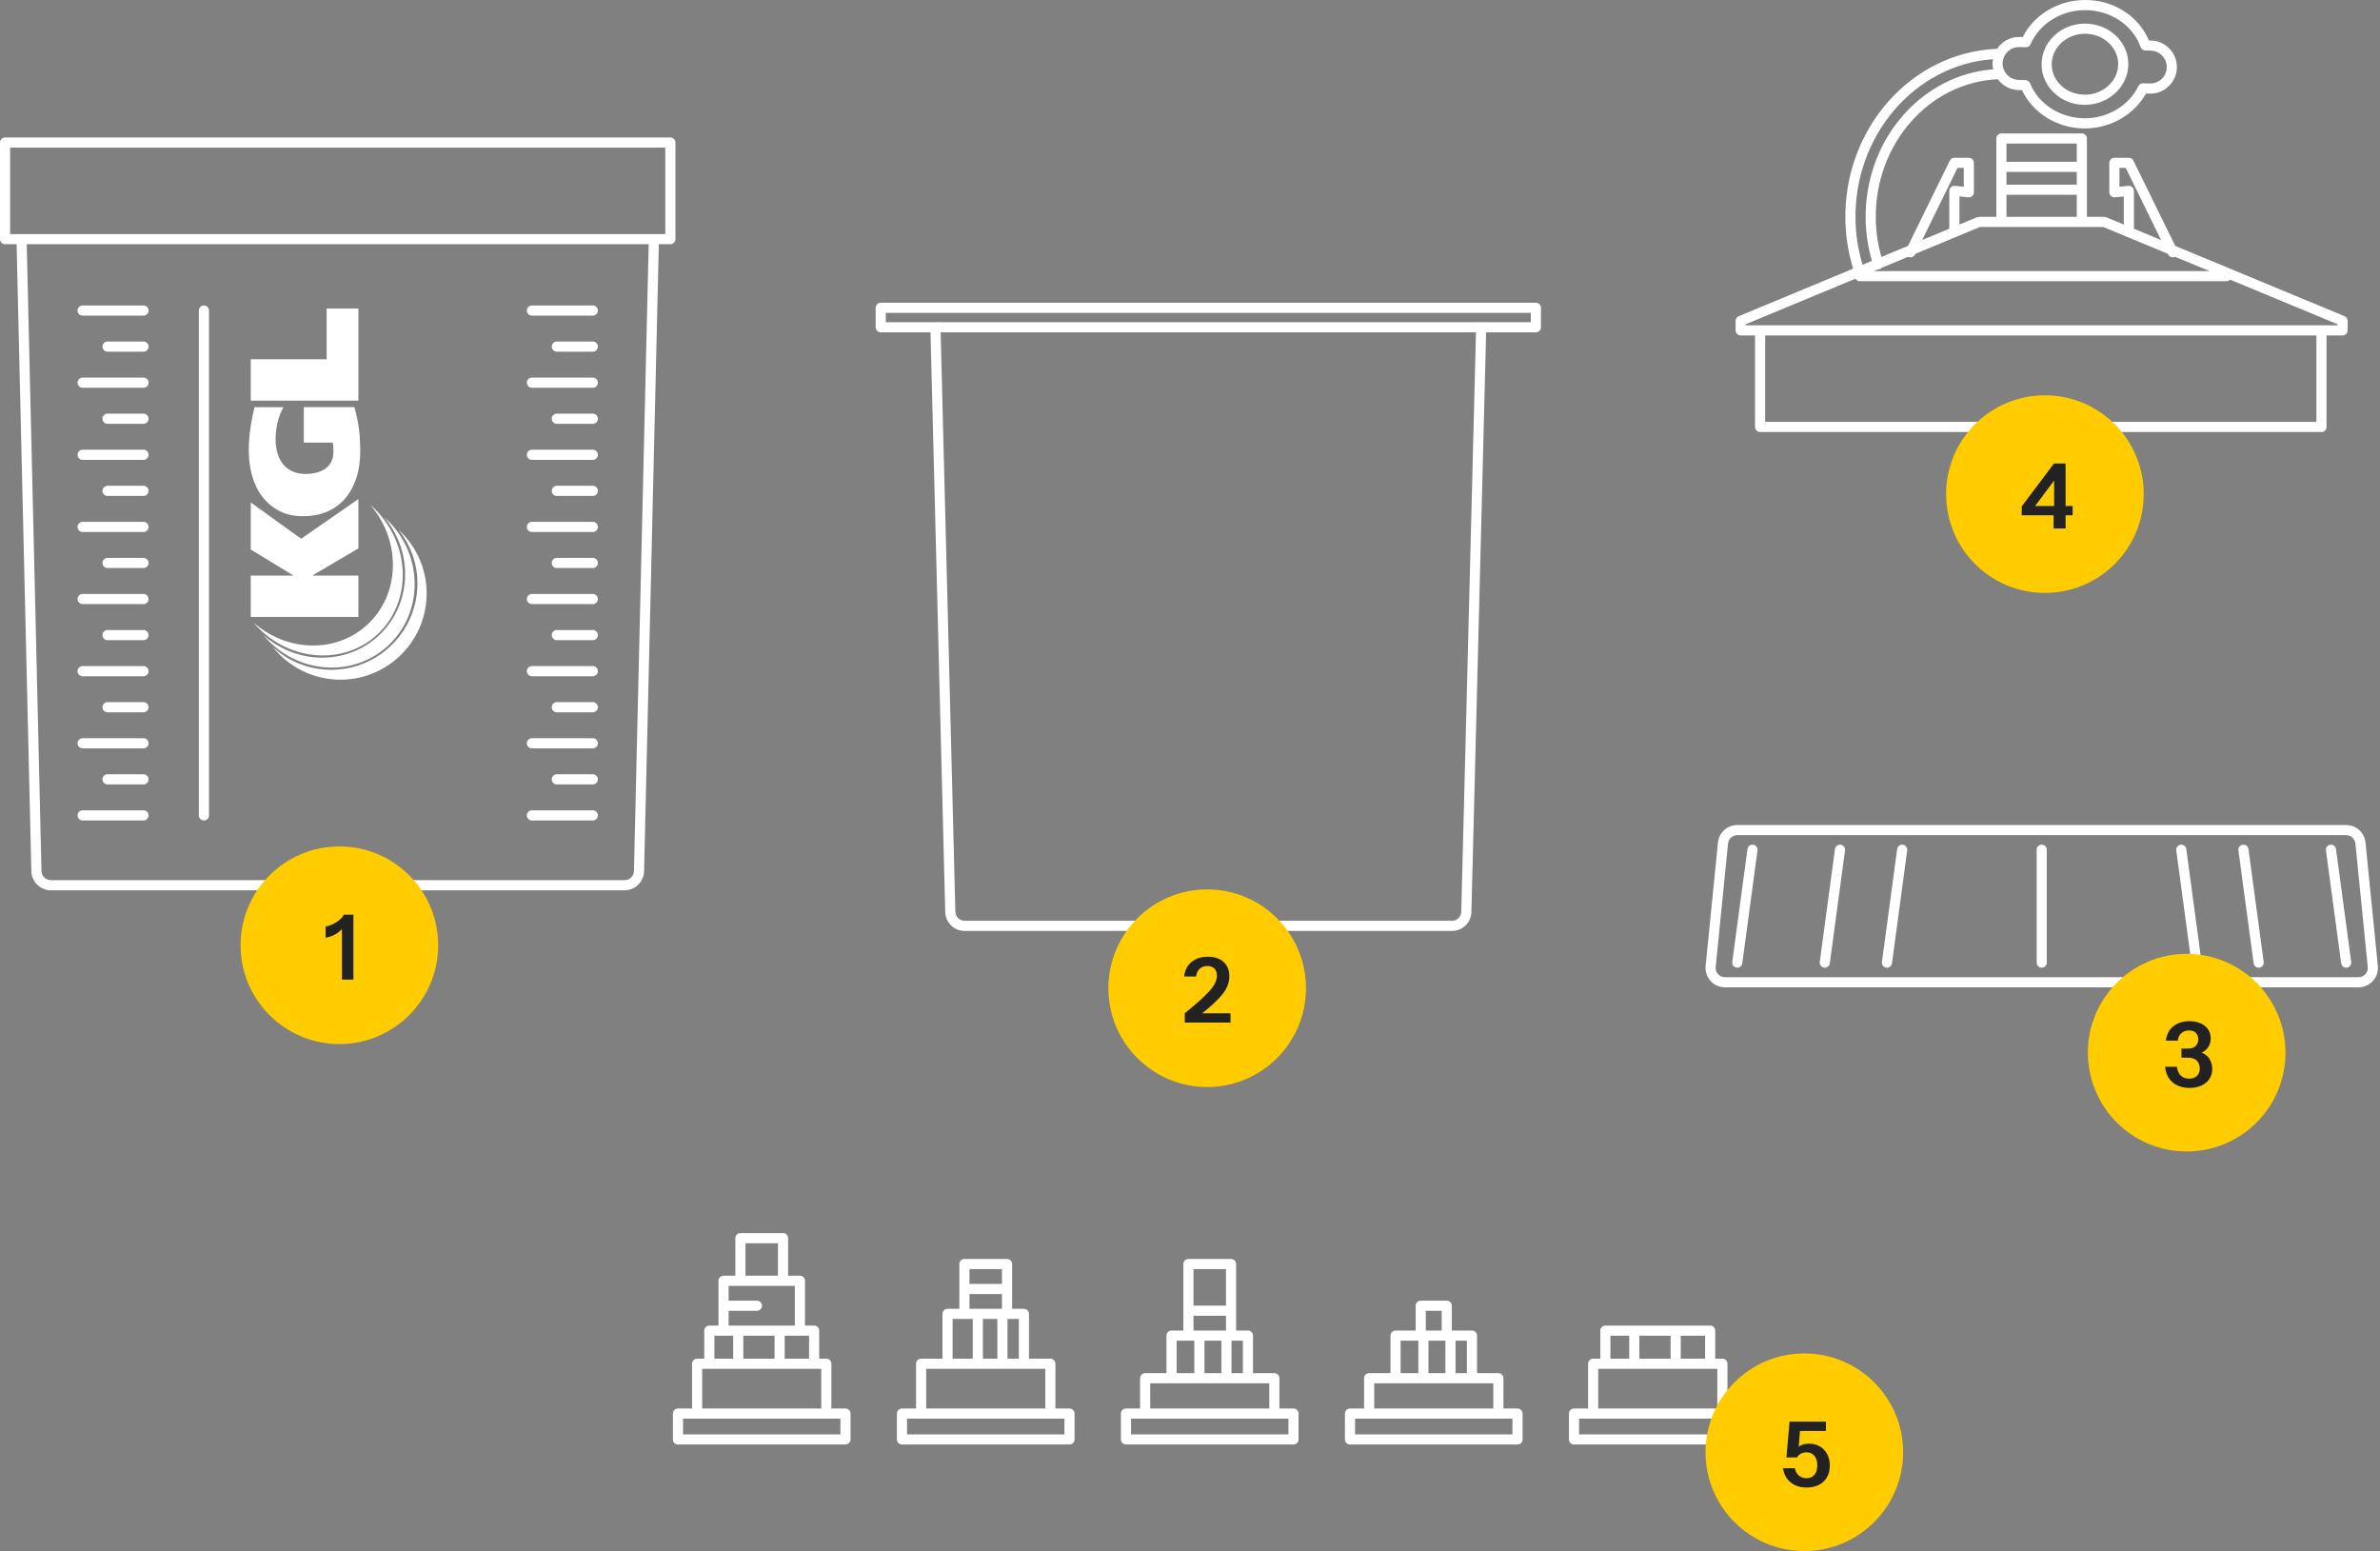 <svg width="554" height="361" viewBox="0 0 554 361" fill="none" xmlns="http://www.w3.org/2000/svg">
<rect x="0" y="0" width="554" height="361" fill="#808080" stroke="none"/>
<path d="M357.515 70.454H205.013C204.361 70.454 203.833 70.983 203.833 71.634V76.172C203.833 76.823 204.361 77.352 205.013 77.352H216.596L220.024 212.256C220.087 214.73 222.074 216.667 224.548 216.667H337.978C340.452 216.667 342.439 214.73 342.503 212.256L345.932 77.352H357.515C358.167 77.352 358.695 76.823 358.695 76.172V71.634C358.695 70.983 358.167 70.454 357.515 70.454ZM340.142 212.196C340.112 213.38 339.162 214.307 337.978 214.307H224.548C223.365 214.307 222.414 213.38 222.384 212.196L218.958 77.352H343.57L340.142 212.196ZM356.335 74.992H344.788L343.631 74.962L343.63 74.992H218.898L218.897 74.962L217.74 74.992H206.193V72.814H356.335V74.992Z" fill="white"/>
<path d="M156.042 32H1.18C0.528 32 0 32.528 0 33.18V55.659C0 56.311 0.528 56.839 1.18 56.839H3.861L7.297 202.789C7.354 205.226 9.384 207.209 11.821 207.209H145.399C147.837 207.209 149.866 205.226 149.924 202.789L153.359 56.839H156.042C156.694 56.839 157.222 56.311 157.222 55.659V33.18C157.222 32.528 156.694 32 156.042 32ZM147.564 202.734C147.537 203.9 146.566 204.849 145.399 204.849H11.821C10.655 204.849 9.684 203.9 9.657 202.734L6.222 56.839H150.999L147.564 202.734ZM154.862 54.479H152.212C152.21 54.479 152.209 54.478 152.207 54.478H5.014C5.012 54.478 5.01 54.479 5.008 54.479H2.36V34.36H154.862V54.479ZM46.288 189.78V72.28C46.288 71.628 46.816 71.1 47.468 71.1C48.12 71.1 48.648 71.628 48.648 72.28V189.78C48.648 190.432 48.12 190.96 47.468 190.96C46.816 190.96 46.288 190.432 46.288 189.78ZM18.052 72.28C18.052 71.628 18.58 71.1 19.232 71.1H33.405C34.057 71.1 34.585 71.628 34.585 72.28C34.585 72.932 34.057 73.46 33.405 73.46H19.232C18.58 73.46 18.052 72.932 18.052 72.28ZM18.052 89.067C18.052 88.414 18.58 87.886 19.232 87.886H33.405C34.057 87.886 34.585 88.414 34.585 89.067C34.585 89.719 34.057 90.247 33.405 90.247H19.232C18.58 90.247 18.052 89.719 18.052 89.067ZM18.052 105.852C18.052 105.2 18.58 104.672 19.232 104.672H33.405C34.057 104.672 34.585 105.2 34.585 105.852C34.585 106.504 34.057 107.032 33.405 107.032H19.232C18.58 107.032 18.052 106.504 18.052 105.852ZM18.052 122.638C18.052 121.985 18.58 121.458 19.232 121.458H33.405C34.057 121.458 34.585 121.985 34.585 122.638C34.585 123.29 34.057 123.818 33.405 123.818H19.232C18.58 123.818 18.052 123.29 18.052 122.638ZM18.052 139.423C18.052 138.771 18.58 138.243 19.232 138.243H33.405C34.057 138.243 34.585 138.771 34.585 139.423C34.585 140.075 34.057 140.603 33.405 140.603H19.232C18.58 140.603 18.052 140.075 18.052 139.423ZM18.052 156.209C18.052 155.557 18.58 155.029 19.232 155.029H33.405C34.057 155.029 34.585 155.557 34.585 156.209C34.585 156.861 34.057 157.389 33.405 157.389H19.232C18.58 157.389 18.052 156.861 18.052 156.209ZM18.052 172.994C18.052 172.342 18.58 171.814 19.232 171.814H33.405C34.057 171.814 34.585 172.342 34.585 172.994C34.585 173.647 34.057 174.174 33.405 174.174H19.232C18.58 174.174 18.052 173.647 18.052 172.994ZM18.052 189.78C18.052 189.128 18.58 188.6 19.232 188.6H33.405C34.057 188.6 34.585 189.128 34.585 189.78C34.585 190.432 34.057 190.96 33.405 190.96H19.232C18.58 190.96 18.052 190.432 18.052 189.78ZM34.585 80.672C34.585 81.325 34.057 81.853 33.405 81.853H25.026C24.374 81.853 23.846 81.325 23.846 80.672C23.846 80.02 24.374 79.493 25.026 79.493H33.405C34.057 79.493 34.585 80.02 34.585 80.672ZM34.585 97.459C34.585 98.112 34.057 98.639 33.405 98.639H25.026C24.374 98.639 23.846 98.112 23.846 97.459C23.846 96.807 24.374 96.279 25.026 96.279H33.405C34.057 96.279 34.585 96.807 34.585 97.459ZM34.585 114.245C34.585 114.897 34.057 115.425 33.405 115.425H25.026C24.374 115.425 23.846 114.897 23.846 114.245C23.846 113.593 24.374 113.065 25.026 113.065H33.405C34.057 113.065 34.585 113.593 34.585 114.245ZM34.585 131.03C34.585 131.683 34.057 132.21 33.405 132.21H25.026C24.374 132.21 23.846 131.683 23.846 131.03C23.846 130.378 24.374 129.85 25.026 129.85H33.405C34.057 129.85 34.585 130.378 34.585 131.03ZM34.585 147.816C34.585 148.468 34.057 148.996 33.405 148.996H25.026C24.374 148.996 23.846 148.468 23.846 147.816C23.846 147.164 24.374 146.636 25.026 146.636H33.405C34.057 146.636 34.585 147.164 34.585 147.816ZM34.585 164.602C34.585 165.254 34.057 165.782 33.405 165.782H25.026C24.374 165.782 23.846 165.254 23.846 164.602C23.846 163.949 24.374 163.422 25.026 163.422H33.405C34.057 163.422 34.585 163.949 34.585 164.602ZM34.585 181.387C34.585 182.039 34.057 182.567 33.405 182.567H25.026C24.374 182.567 23.846 182.039 23.846 181.387C23.846 180.735 24.374 180.207 25.026 180.207H33.405C34.057 180.207 34.585 180.735 34.585 181.387ZM122.635 72.28C122.635 71.628 123.163 71.1 123.815 71.1H137.99C138.642 71.1 139.17 71.628 139.17 72.28C139.17 72.932 138.642 73.46 137.99 73.46H123.815C123.163 73.46 122.635 72.932 122.635 72.28ZM122.635 89.067C122.635 88.414 123.163 87.886 123.815 87.886H137.99C138.642 87.886 139.17 88.414 139.17 89.067C139.17 89.719 138.642 90.247 137.99 90.247H123.815C123.163 90.247 122.635 89.719 122.635 89.067ZM122.635 105.852C122.635 105.2 123.163 104.672 123.815 104.672H137.99C138.642 104.672 139.17 105.2 139.17 105.852C139.17 106.504 138.642 107.032 137.99 107.032H123.815C123.163 107.032 122.635 106.504 122.635 105.852ZM122.635 122.638C122.635 121.985 123.163 121.458 123.815 121.458H137.99C138.642 121.458 139.17 121.985 139.17 122.638C139.17 123.29 138.642 123.818 137.99 123.818H123.815C123.163 123.818 122.635 123.29 122.635 122.638ZM122.635 139.423C122.635 138.771 123.163 138.243 123.815 138.243H137.99C138.642 138.243 139.17 138.771 139.17 139.423C139.17 140.075 138.642 140.603 137.99 140.603H123.815C123.163 140.603 122.635 140.075 122.635 139.423ZM122.635 156.209C122.635 155.557 123.163 155.029 123.815 155.029H137.99C138.642 155.029 139.17 155.557 139.17 156.209C139.17 156.861 138.642 157.389 137.99 157.389H123.815C123.163 157.389 122.635 156.861 122.635 156.209ZM122.635 172.994C122.635 172.342 123.163 171.814 123.815 171.814H137.99C138.642 171.814 139.17 172.342 139.17 172.994C139.17 173.647 138.642 174.174 137.99 174.174H123.815C123.163 174.174 122.635 173.647 122.635 172.994ZM122.635 189.78C122.635 189.128 123.163 188.6 123.815 188.6H137.99C138.642 188.6 139.17 189.128 139.17 189.78C139.17 190.432 138.642 190.96 137.99 190.96H123.815C123.163 190.96 122.635 190.432 122.635 189.78ZM139.17 80.672C139.17 81.325 138.642 81.853 137.99 81.853H129.609C128.957 81.853 128.429 81.325 128.429 80.672C128.429 80.02 128.957 79.493 129.609 79.493H137.99C138.642 79.493 139.17 80.02 139.17 80.672ZM139.17 97.459C139.17 98.112 138.642 98.639 137.99 98.639H129.609C128.957 98.639 128.429 98.112 128.429 97.459C128.429 96.807 128.957 96.279 129.609 96.279H137.99C138.642 96.279 139.17 96.807 139.17 97.459ZM139.17 114.245C139.17 114.897 138.642 115.425 137.99 115.425H129.609C128.957 115.425 128.429 114.897 128.429 114.245C128.429 113.593 128.957 113.065 129.609 113.065H137.99C138.642 113.065 139.17 113.593 139.17 114.245ZM139.17 131.03C139.17 131.683 138.642 132.21 137.99 132.21H129.609C128.957 132.21 128.429 131.683 128.429 131.03C128.429 130.378 128.957 129.85 129.609 129.85H137.99C138.642 129.85 139.17 130.378 139.17 131.03ZM139.17 147.816C139.17 148.468 138.642 148.996 137.99 148.996H129.609C128.957 148.996 128.429 148.468 128.429 147.816C128.429 147.164 128.957 146.636 129.609 146.636H137.99C138.642 146.636 139.17 147.164 139.17 147.816ZM139.17 164.602C139.17 165.254 138.642 165.782 137.99 165.782H129.609C128.957 165.782 128.429 165.254 128.429 164.602C128.429 163.949 128.957 163.422 129.609 163.422H137.99C138.642 163.422 139.17 163.949 139.17 164.602ZM139.17 181.387C139.17 182.039 138.642 182.567 137.99 182.567H129.609C128.957 182.567 128.429 182.039 128.429 181.387C128.429 180.735 128.957 180.207 129.609 180.207H137.99C138.642 180.207 139.17 180.735 139.17 181.387ZM58.728 110.881C57.232 105.715 58.011 99.899 59.241 94.77H65.99C64.28 97.687 63.614 102.319 64.633 105.622C64.932 106.591 65.375 107.423 65.961 108.117C66.548 108.811 67.272 109.349 68.133 109.732C68.995 110.115 70 110.307 71.149 110.307C72.01 110.307 72.83 110.211 73.608 110.02C74.385 109.828 75.073 109.529 75.672 109.122C76.27 108.715 76.743 108.177 77.09 107.507C77.437 106.837 77.61 106.023 77.61 105.066C77.61 104.73 77.604 104.377 77.593 104.006C77.58 103.636 77.515 103.306 77.395 103.019H70.718V94.763H82.493C82.971 96.414 83.318 98.059 83.534 99.699C83.749 101.338 83.857 103.151 83.857 105.137C83.857 107.22 83.581 109.17 83.031 110.989C82.481 112.808 81.655 114.399 80.554 115.763C79.453 117.127 78.065 118.198 76.39 118.976C74.715 119.754 72.764 120.143 70.538 120.143C68.432 120.143 66.596 119.736 65.028 118.922C63.461 118.109 62.15 117.02 61.097 115.655C60.044 114.291 59.254 112.7 58.728 110.881ZM68.205 133.963V133.891L58.369 127.896V116.947L70.108 125.383L83.426 116.157V127.644L72.8 133.891V133.963H83.426V143.583H58.369V133.963H68.205ZM91.458 131.762C91.533 126.407 89.519 121.362 86.178 117.466C90.869 121.552 93.845 127.585 93.755 134.075C93.6 145.185 84.52 153.427 73.479 152.481C67.76 151.991 62.635 149.132 59.044 144.946C62.383 147.854 66.591 149.775 71.182 150.168C82.224 151.114 91.303 142.871 91.458 131.762ZM92.797 123.324C97.226 127.387 99.792 133.386 99.239 139.836C98.293 150.877 88.572 159.065 77.531 158.119C71.812 157.629 66.859 154.784 63.544 150.622C66.697 153.514 70.794 155.425 75.385 155.819C86.426 156.764 96.147 148.577 97.093 137.536C97.549 132.213 95.882 127.198 92.797 123.324ZM89.488 120.395C94.048 124.469 96.819 130.485 96.497 136.955C95.947 148.031 86.546 156.246 75.505 155.3C69.786 154.81 64.747 151.958 61.294 147.784C64.54 150.684 68.692 152.6 73.284 152.993C84.325 153.939 93.726 145.724 94.276 134.649C94.541 129.31 92.701 124.28 89.488 120.395ZM83.426 93.245H58.369V83.624H76.031V71.814H83.426V93.245Z" fill="white"/>
<path d="M548.994 229.796H401.525C400.249 229.796 399.026 229.253 398.17 228.307C397.314 227.361 396.896 226.09 397.022 224.821L399.893 196.092C400.127 193.769 402.063 192.018 404.396 192.018H546.123C548.458 192.018 550.394 193.77 550.625 196.093L553.497 224.821C553.624 226.09 553.206 227.361 552.349 228.307C551.493 229.253 550.271 229.796 548.994 229.796ZM404.396 194.378C403.28 194.378 402.353 195.216 402.241 196.328L399.371 225.056C399.309 225.672 399.505 226.264 399.919 226.724C400.335 227.183 400.906 227.436 401.525 227.436H548.994C549.614 227.436 550.184 227.183 550.6 226.723C551.015 226.264 551.211 225.672 551.149 225.056L548.277 196.327C548.166 195.215 547.24 194.378 546.123 194.378H404.396ZM405.56 224.197L409.1 197.933C409.187 197.287 408.734 196.692 408.089 196.605C407.427 196.519 406.848 196.972 406.761 197.617L403.221 223.881C403.135 224.527 403.587 225.121 404.233 225.208C404.287 225.215 404.34 225.219 404.392 225.219C404.974 225.219 405.481 224.789 405.56 224.197ZM425.932 224.197L429.472 197.933C429.559 197.287 429.106 196.692 428.461 196.605C427.801 196.519 427.219 196.972 427.133 197.617L423.593 223.881C423.506 224.527 423.959 225.121 424.605 225.208C424.659 225.215 424.712 225.219 424.764 225.219C425.346 225.219 425.853 224.789 425.932 224.197ZM440.405 224.197L443.945 197.933C444.031 197.287 443.579 196.692 442.933 196.605C442.273 196.519 441.692 196.972 441.606 197.617L438.066 223.881C437.979 224.527 438.432 225.121 439.077 225.208C439.131 225.215 439.184 225.219 439.236 225.219C439.818 225.219 440.325 224.789 440.405 224.197ZM546.286 225.209C546.931 225.122 547.384 224.527 547.297 223.881L543.757 197.617C543.671 196.972 543.09 196.518 542.43 196.605C541.784 196.692 541.332 197.287 541.418 197.933L544.958 224.197C545.038 224.789 545.545 225.219 546.127 225.219C546.178 225.219 546.232 225.215 546.286 225.209ZM525.914 225.209C526.559 225.122 527.012 224.527 526.926 223.881L523.385 197.617C523.299 196.972 522.716 196.518 522.058 196.605C521.413 196.692 520.96 197.287 521.046 197.933L524.586 224.197C524.666 224.789 525.173 225.219 525.755 225.219C525.807 225.219 525.86 225.215 525.914 225.209ZM511.442 225.209C512.088 225.122 512.54 224.527 512.454 223.881L508.914 197.617C508.827 196.972 508.244 196.518 507.586 196.605C506.941 196.692 506.488 197.287 506.575 197.933L510.115 224.197C510.194 224.789 510.701 225.219 511.283 225.219C511.335 225.219 511.388 225.215 511.442 225.209ZM476.44 224.039V197.774C476.44 197.123 475.912 196.594 475.26 196.594C474.608 196.594 474.08 197.123 474.08 197.774V224.039C474.08 224.691 474.608 225.219 475.26 225.219C475.912 225.219 476.44 224.691 476.44 224.039Z" fill="white"/>
<path d="M545.743 73.59L506.341 57.231L496.602 37.383C496.403 36.978 495.993 36.722 495.543 36.722H492.174C491.522 36.722 490.994 37.251 490.994 37.902V44.75C490.994 45.083 491.135 45.4 491.381 45.624C491.628 45.848 491.961 45.958 492.287 45.925L494.363 45.725V52.257L490.282 50.563C490.138 50.503 489.985 50.473 489.829 50.473H485.775V32.236C485.775 31.585 485.248 31.056 484.595 31.056H465.874C465.222 31.056 464.694 31.585 464.694 32.236V50.473H460.64C460.485 50.473 460.332 50.503 460.187 50.563L456.107 52.257V45.725L458.182 45.925C458.514 45.958 458.843 45.848 459.088 45.624C459.335 45.4 459.475 45.083 459.475 44.75V37.902C459.475 37.251 458.948 36.722 458.295 36.722H454.927C454.476 36.722 454.066 36.978 453.868 37.383L444.129 57.231L437.929 59.805C437.151 57.03 436.701 54.156 436.636 51.228C436.24 33.722 448.93 19.156 465.036 18.443C466.13 19.915 467.842 20.907 469.813 20.961L470.668 20.984C473.201 26.376 478.939 29.894 485.27 29.894C485.399 29.894 485.528 29.892 485.657 29.889C491.49 29.758 496.847 26.596 499.525 21.768L500.37 21.791C502.034 21.838 503.591 21.235 504.789 20.1C505.988 18.965 506.673 17.43 506.718 15.78C506.763 14.129 506.163 12.559 505.028 11.36C503.892 10.161 502.358 9.475 500.706 9.431L500.214 9.418C497.764 3.604 491.731 -0.175 484.983 0.006C478.882 0.144 473.419 3.497 470.839 8.618L470.15 8.6C467.971 8.543 466.009 9.657 464.858 11.366C444.858 12.172 429.074 29.982 429.557 51.387C429.643 55.2 430.266 58.939 431.356 62.534L404.727 73.59C404.287 73.773 404 74.203 404 74.68V76.892C404 77.544 404.528 78.072 405.18 78.072H408.525V99.37C408.525 100.022 409.053 100.55 409.705 100.55H540.375C541.027 100.55 541.555 100.022 541.555 99.37V78.072H545.29C545.942 78.072 546.47 77.544 546.47 76.892V74.68C546.47 74.203 546.183 73.773 545.743 73.59ZM496.335 43.552C496.09 43.329 495.76 43.221 495.43 43.251L493.354 43.451V39.082H494.807L503.04 55.86L496.723 53.237V44.426C496.723 44.093 496.582 43.776 496.335 43.552ZM467.054 40.011H483.415V42.973H467.054V40.011ZM483.415 33.416V37.651H467.054V33.416H483.415ZM467.054 45.333H483.415V50.473H467.054V45.333ZM460.875 52.833H489.594L494.873 55.024C495.011 55.122 495.166 55.187 495.339 55.218L504.615 59.069L504.697 59.236C504.902 59.654 505.32 59.897 505.757 59.897C505.931 59.897 506.109 59.858 506.276 59.776C506.282 59.773 506.285 59.768 506.291 59.765L514.304 63.092H436.165L437.132 62.691C437.153 62.692 437.172 62.7 437.192 62.7C437.313 62.7 437.437 62.681 437.558 62.642C437.755 62.577 437.911 62.455 438.043 62.313L444.179 59.765C444.185 59.768 444.188 59.773 444.194 59.776C444.361 59.858 444.539 59.897 444.713 59.897C445.149 59.897 445.568 59.654 445.773 59.236L445.855 59.069L455.131 55.218C455.304 55.187 455.459 55.122 455.597 55.024L460.875 52.833ZM455.662 39.082H457.115V43.451L455.04 43.251C454.714 43.221 454.381 43.329 454.134 43.552C453.887 43.776 453.747 44.093 453.747 44.426V53.237L447.429 55.86L455.662 39.082ZM469.98 10.958C470.015 10.958 470.05 10.958 470.085 10.959L471.545 10.998C472.023 11.009 472.466 10.731 472.658 10.292C474.707 5.6 479.565 2.489 485.036 2.365C491.053 2.249 496.4 5.687 498.288 10.972C498.451 11.431 498.88 11.742 499.366 11.755L500.642 11.79C501.663 11.817 502.611 12.241 503.314 12.982C504.016 13.724 504.387 14.694 504.358 15.715C504.331 16.736 503.908 17.684 503.166 18.387C502.426 19.088 501.487 19.452 500.435 19.433L498.853 19.389C498.389 19.35 497.962 19.637 497.759 20.052C495.605 24.477 490.833 27.412 485.604 27.53C479.833 27.633 474.569 24.387 472.542 19.381C472.366 18.947 471.95 18.657 471.481 18.645L469.878 18.602C467.77 18.544 466.103 16.783 466.16 14.676C466.217 12.604 467.921 10.958 469.98 10.958ZM431.917 51.334C431.47 31.59 445.687 15.096 463.909 13.774C463.863 14.05 463.808 14.324 463.8 14.612C463.786 15.138 463.859 15.643 463.97 16.134C447.045 17.424 433.86 32.838 434.276 51.281C434.348 54.503 434.855 57.666 435.736 60.715L433.547 61.624C432.561 58.302 431.995 54.853 431.917 51.334ZM539.195 98.19H410.885V78.072H539.195V98.19ZM544.11 75.712H406.36V75.467L431.908 64.86C432.113 65.208 432.476 65.452 432.909 65.452H518.283C518.615 65.452 518.912 65.314 519.126 65.094L544.11 75.467L544.11 75.712ZM478.368 21.822C480.25 23.491 482.696 24.402 485.284 24.402C485.367 24.402 485.45 24.401 485.533 24.399C491.097 24.274 495.528 19.931 495.411 14.72C495.295 9.585 490.807 5.494 485.352 5.494C485.271 5.494 485.188 5.494 485.106 5.497C482.427 5.557 479.926 6.586 478.065 8.395C476.179 10.226 475.171 12.635 475.229 15.176C475.287 17.717 476.401 20.077 478.368 21.822ZM479.708 10.088C481.142 8.695 483.078 7.903 485.159 7.855C485.223 7.854 485.288 7.854 485.352 7.854C489.529 7.854 492.964 10.922 493.051 14.773C493.139 18.683 489.743 21.944 485.48 22.04C483.4 22.062 481.429 21.382 479.934 20.056C478.464 18.753 477.631 17 477.589 15.123C477.546 13.245 478.299 11.457 479.708 10.088Z" fill="white"/>
<path d="M196.804 327.823H193.527V317.401C193.527 316.749 192.999 316.221 192.347 316.221H190.686V309.701C190.686 309.049 190.158 308.521 189.506 308.521H187.378V298.099C187.378 297.446 186.85 296.919 186.198 296.919H183.45V288.18C183.45 287.528 182.922 287 182.27 287H172.346C171.694 287 171.166 287.528 171.166 288.18V296.919H168.418C167.766 296.919 167.238 297.446 167.238 298.099V308.521H165.11C164.458 308.521 163.93 309.049 163.93 309.701V316.221H162.27C161.618 316.221 161.09 316.749 161.09 317.401V327.823H157.812C157.16 327.823 156.632 328.351 156.632 329.003V335.02C156.632 335.672 157.16 336.2 157.812 336.2H196.804C197.456 336.2 197.984 335.672 197.984 335.02V329.003C197.984 328.351 197.456 327.823 196.804 327.823ZM188.326 316.221H182.658V310.881H188.326V316.221ZM180.298 316.221H173.026V310.881H180.298V316.221ZM173.526 289.36H181.09V296.918H173.526V289.36ZM169.598 305.08H176.195C176.846 305.08 177.375 304.552 177.375 303.9C177.375 303.247 176.846 302.72 176.195 302.72H169.598V299.279H185.018V308.521H169.598V305.08ZM166.29 310.881H170.666V316.221H166.29V310.881ZM163.45 318.581H191.166V327.823H163.45V318.581ZM195.624 333.84H158.992V330.183H195.624V333.84Z" fill="white"/>
<path d="M405.38 327.823H402.103V317.401C402.103 316.749 401.575 316.221 400.923 316.221H399.262V309.701C399.262 309.049 398.735 308.521 398.082 308.521H373.686C373.034 308.521 372.506 309.049 372.506 309.701V316.221H370.846C370.194 316.221 369.666 316.749 369.666 317.401V327.823H366.389C365.736 327.823 365.208 328.351 365.208 329.003V335.02C365.208 335.672 365.736 336.2 366.389 336.2H405.381C406.033 336.2 406.561 335.672 406.561 335.02V329.003C406.561 328.351 406.033 327.823 405.38 327.823ZM396.902 310.881V316.221H391.235V310.881H396.902ZM388.875 310.881V316.221H381.602V310.881H388.875ZM374.866 310.881H379.242V316.221H374.866V310.881ZM372.026 318.581H399.743V327.823H372.026V318.581ZM404.2 333.84H367.568V330.183H404.2V333.84Z" fill="white"/>
<path d="M248.948 327.823H245.671V317.401C245.671 316.749 245.143 316.221 244.491 316.221H239.523V305.799C239.523 305.147 238.995 304.619 238.343 304.619H235.594V294.197C235.594 293.544 235.066 293.017 234.414 293.017H224.49C223.838 293.017 223.31 293.544 223.31 294.197V304.619H220.561C219.909 304.619 219.381 305.147 219.381 305.799V316.221H214.413C213.761 316.221 213.233 316.749 213.233 317.401V327.823H209.956C209.304 327.823 208.776 328.351 208.776 329.003V335.02C208.776 335.672 209.304 336.2 209.956 336.2H248.948C249.6 336.2 250.128 335.672 250.128 335.02V329.003C250.128 328.351 249.6 327.823 248.948 327.823ZM237.163 316.221H234.52V306.979H237.163V316.221ZM232.16 306.979V316.221H228.792V306.979H232.16ZM233.234 295.377V298.818H225.67V295.377H233.234ZM225.67 301.178H233.234V304.619H225.67V301.178ZM221.741 306.979H226.432V316.221H221.741V306.979ZM215.593 318.581H243.311V327.823H215.593V318.581ZM247.768 333.84H211.136V330.183H247.768V333.84Z" fill="white"/>
<path d="M301.092 327.823H297.815V320.769C297.815 320.117 297.287 319.589 296.635 319.589H291.667V310.851C291.667 310.199 291.139 309.671 290.487 309.671H287.738V294.197C287.738 293.544 287.21 293.017 286.558 293.017H276.634C275.982 293.017 275.454 293.544 275.454 294.197V309.671H272.705C272.053 309.671 271.525 310.199 271.525 310.851V319.589H266.557C265.905 319.589 265.377 320.117 265.377 320.769V327.823H262.1C261.448 327.823 260.92 328.351 260.92 329.003V335.02C260.92 335.672 261.448 336.2 262.1 336.2H301.092C301.744 336.2 302.272 335.672 302.272 335.02V329.003C302.272 328.351 301.744 327.823 301.092 327.823ZM289.307 319.589H286.664V312.031H289.307V319.589ZM284.304 312.031V319.589H280.364V312.031H284.304ZM285.378 295.377V303.87H277.814V295.377H285.378ZM277.814 306.23H285.378V309.671H277.814V306.23ZM273.885 312.031H278.004V319.589H273.885V312.031ZM267.737 321.949H295.455V327.823H267.737V321.949ZM299.912 333.84H263.28V330.183H299.912V333.84Z" fill="white"/>
<path d="M353.236 327.823H349.959V320.769C349.959 320.117 349.431 319.589 348.779 319.589H343.811V310.851C343.811 310.199 343.283 309.671 342.631 309.671H337.947V303.9C337.947 303.248 337.42 302.72 336.767 302.72H330.713C330.061 302.72 329.533 303.248 329.533 303.9V309.671H324.849C324.197 309.671 323.669 310.199 323.669 310.851V319.589H318.701C318.049 319.589 317.521 320.117 317.521 320.769V327.823H314.244C313.592 327.823 313.064 328.351 313.064 329.003V335.02C313.064 335.672 313.592 336.2 314.244 336.2H353.236C353.888 336.2 354.416 335.672 354.416 335.02V329.003C354.416 328.351 353.888 327.823 353.236 327.823ZM341.451 319.589H338.808V312.031H341.451V319.589ZM332.508 312.031H336.448V319.589H332.508V312.031ZM331.893 305.08H335.587V309.671H331.893V305.08ZM326.03 312.031H330.148V319.589H326.03V312.031ZM319.882 321.949H347.599V327.823H319.882V321.949ZM352.056 333.84H315.424V330.183H352.056V333.84Z" fill="white"/>
<circle cx="79" cy="220" r="23" fill="#FFCC00"/>
<path d="M79.597 228V215.295L79.996 215.547C79.8 215.967 79.493 216.366 79.073 216.744C78.653 217.108 78.162 217.423 77.603 217.689C77.043 217.955 76.441 218.144 75.796 218.256V215.631C76.356 215.547 76.924 215.365 77.498 215.085C78.072 214.805 78.59 214.476 79.052 214.098C79.513 213.706 79.843 213.3 80.038 212.88H82.264V228H79.597Z" fill="#222222"/>
<circle cx="281" cy="230" r="23" fill="#FFCC00"/>
<path d="M275.785 238V235.837C277.213 234.661 278.403 233.646 279.355 232.792C280.321 231.924 281.091 231.161 281.665 230.503C282.239 229.845 282.645 229.243 282.883 228.697C283.135 228.137 283.261 227.591 283.261 227.059C283.261 226.359 283.065 225.813 282.673 225.421C282.281 225.029 281.735 224.833 281.035 224.833C280.307 224.833 279.712 225.05 279.25 225.484C278.788 225.904 278.508 226.499 278.41 227.269H275.638C275.792 225.855 276.359 224.735 277.339 223.909C278.319 223.083 279.593 222.67 281.161 222.67C282.715 222.67 283.933 223.076 284.815 223.888C285.711 224.686 286.159 225.799 286.159 227.227C286.159 227.941 286.033 228.634 285.781 229.306C285.543 229.964 285.137 230.657 284.563 231.385C284.003 232.099 283.247 232.89 282.295 233.758C281.357 234.612 280.181 235.585 278.767 236.677L278.116 235.837H286.432V238H275.785Z" fill="#222222"/>
<circle cx="476" cy="115" r="23" fill="#FFCC00"/>
<path d="M478.02 123V119.01L478.146 118.59V109.959L479.196 110.421L472.98 118.758L471.783 117.771H482.451V119.934H470.607V117.855L478.104 107.88H480.813V123H478.02Z" fill="#222222"/>
<circle cx="509" cy="245" r="23" fill="#FFCC00"/>
<path d="M509.656 253.21C508.62 253.21 507.689 253.021 506.863 252.643C506.051 252.265 505.386 251.705 504.868 250.963C504.364 250.221 504.07 249.325 503.986 248.275H506.716C506.842 249.199 507.15 249.892 507.64 250.354C508.13 250.816 508.781 251.047 509.593 251.047C510.321 251.047 510.909 250.844 511.357 250.438C511.819 250.032 512.05 249.451 512.05 248.695C512.05 247.939 511.826 247.33 511.378 246.868C510.944 246.406 510.258 246.175 509.32 246.175H507.787V244.054H509.257C510.083 244.054 510.692 243.858 511.084 243.466C511.49 243.06 511.693 242.542 511.693 241.912C511.693 241.282 511.511 240.778 511.147 240.4C510.797 240.022 510.258 239.833 509.53 239.833C508.858 239.833 508.277 240.036 507.787 240.442C507.311 240.834 507.024 241.422 506.926 242.206H504.154C504.266 241.268 504.553 240.463 505.015 239.791C505.491 239.119 506.121 238.601 506.905 238.237C507.689 237.859 508.592 237.67 509.614 237.67C510.622 237.67 511.497 237.838 512.239 238.174C512.981 238.496 513.555 238.958 513.961 239.56C514.381 240.148 514.591 240.855 514.591 241.681C514.591 242.395 514.43 243.018 514.108 243.55C513.786 244.082 513.366 244.502 512.848 244.81C512.344 245.104 511.812 245.251 511.252 245.251L511.189 244.81C511.973 244.81 512.645 244.992 513.205 245.356C513.765 245.706 514.192 246.182 514.486 246.784C514.794 247.386 514.948 248.065 514.948 248.821C514.948 249.703 514.717 250.48 514.255 251.152C513.807 251.81 513.184 252.321 512.386 252.685C511.588 253.035 510.678 253.21 509.656 253.21Z" fill="#222222"/>
<circle cx="420" cy="338" r="23" fill="#FFCC00"/>
<path d="M420.552 346.21C419.026 346.21 417.78 345.811 416.814 345.013C415.848 344.215 415.253 343.116 415.029 341.716H417.801C417.927 342.458 418.235 343.032 418.725 343.438C419.229 343.844 419.817 344.047 420.489 344.047C421.231 344.047 421.833 343.802 422.295 343.312C422.771 342.822 423.009 342.066 423.009 341.044C423.009 340.05 422.778 339.301 422.316 338.797C421.868 338.279 421.266 338.02 420.51 338.02C420.02 338.02 419.579 338.125 419.187 338.335C418.795 338.545 418.501 338.839 418.305 339.217H415.827L416.562 330.88H425.025V333.043H417.675L419.019 332.665L418.599 337.852L417.759 337.705C418.095 337.187 418.529 336.774 419.061 336.466C419.593 336.158 420.265 336.004 421.077 336.004C422.043 336.004 422.883 336.214 423.597 336.634C424.325 337.054 424.892 337.642 425.298 338.398C425.718 339.14 425.928 340.036 425.928 341.086C425.928 342.164 425.704 343.088 425.256 343.858C424.808 344.614 424.185 345.195 423.387 345.601C422.589 346.007 421.644 346.21 420.552 346.21Z" fill="#222222"/>
</svg>
